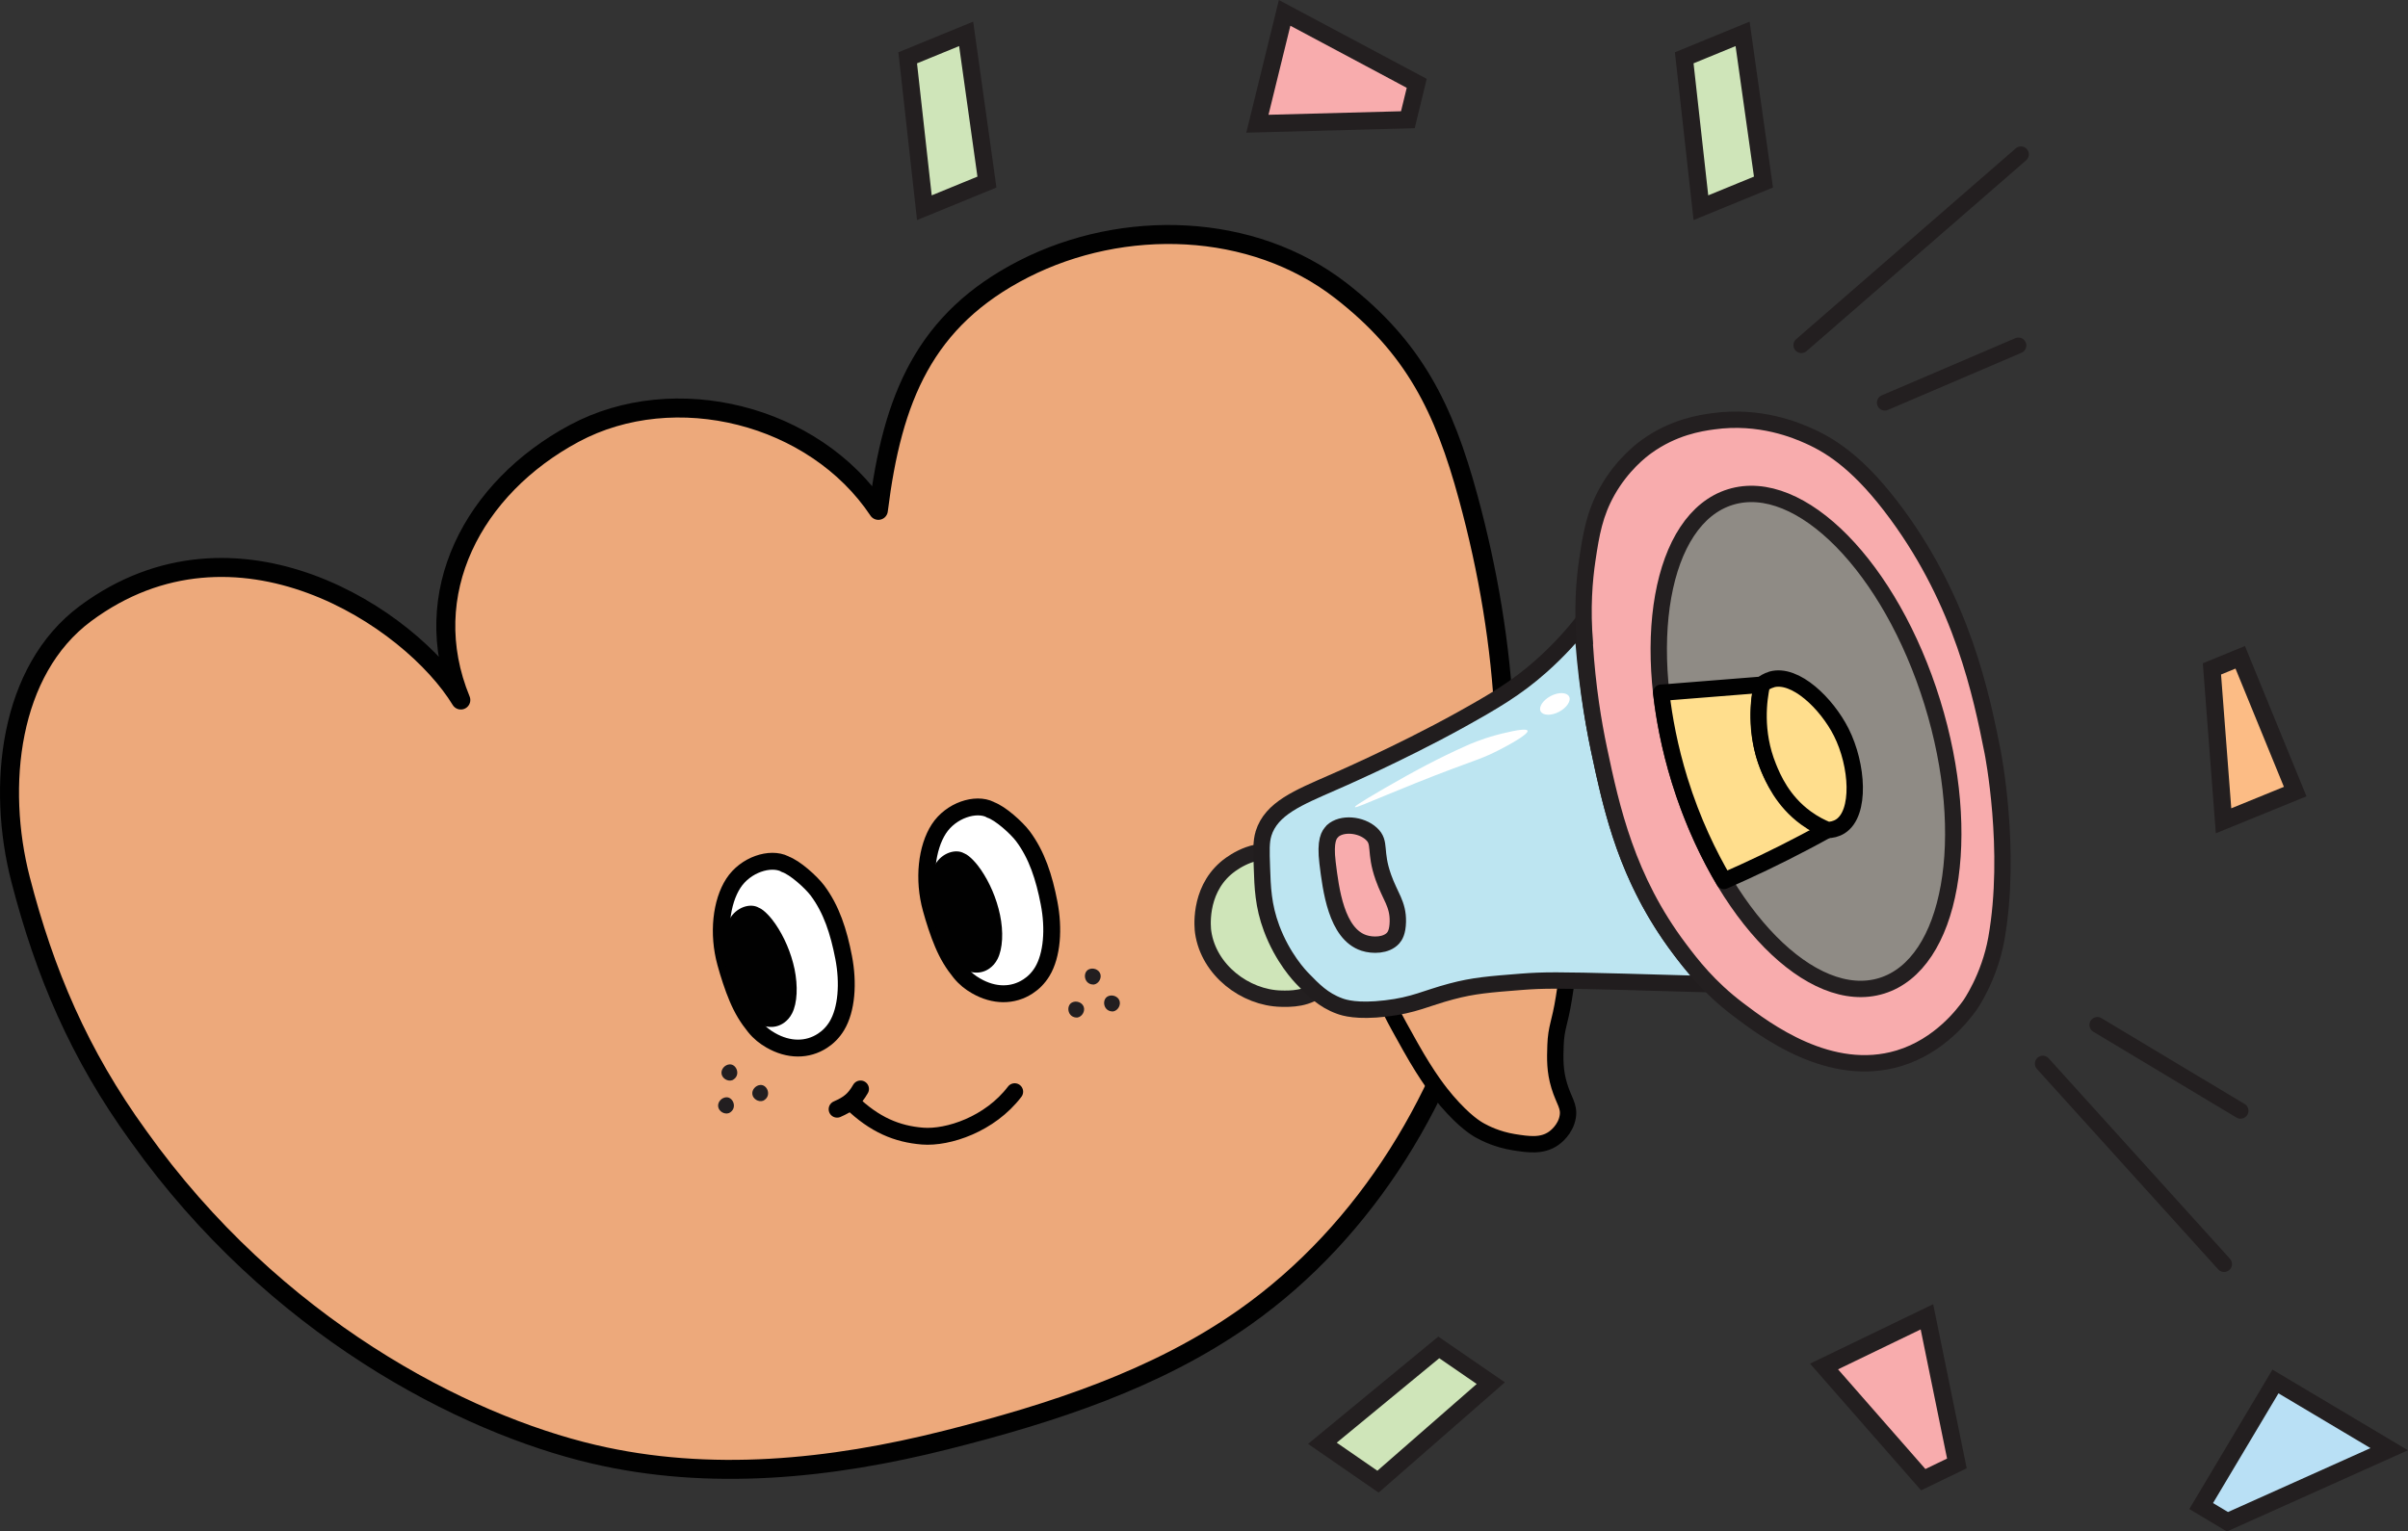 <svg viewBox="0 0 228.2 145.18" xmlns="http://www.w3.org/2000/svg" data-name="Layer 2" id="Layer_2">
  <rect x="0" y="0" width="228.2" height="145.18" fill="#333333" stroke="none"/>
  <defs>
    <style>
      .cls-1, .cls-2, .cls-3, .cls-4, .cls-5, .cls-6, .cls-7, .cls-8 {
        stroke-linecap: round;
      }

      .cls-1, .cls-2, .cls-3, .cls-4, .cls-6, .cls-7, .cls-8 {
        stroke-linejoin: round;
      }

      .cls-1, .cls-3 {
        stroke-width: 1.6px;
      }

      .cls-1, .cls-3, .cls-6, .cls-7, .cls-8 {
        stroke: #010101;
      }

      .cls-1, .cls-9 {
        fill: #fff;
      }

      .cls-10 {
        fill: #b9e0f5;
      }

      .cls-10, .cls-11, .cls-4, .cls-5, .cls-12, .cls-13, .cls-14, .cls-15 {
        stroke: #231f20;
      }

      .cls-10, .cls-11, .cls-5, .cls-12, .cls-13, .cls-14, .cls-15 {
        stroke-miterlimit: 10;
      }

      .cls-10, .cls-11, .cls-13, .cls-15 {
        stroke-width: 1.64px;
      }

      .cls-2 {
        fill: #bde5f1;
        stroke: #211d1e;
      }

      .cls-2, .cls-4, .cls-6, .cls-8, .cls-12, .cls-14 {
        stroke-width: 1.55px;
      }

      .cls-16 {
        fill: #010101;
      }

      .cls-3, .cls-5 {
        fill: none;
      }

      .cls-17 {
        fill: #221e20;
      }

      .cls-11 {
        fill: #fcbc85;
      }

      .cls-4, .cls-13 {
        fill: #f8acad;
      }

      .cls-5 {
        stroke-width: 1.5px;
      }

      .cls-6 {
        fill: #ffde8d;
      }

      .cls-7 {
        stroke-width: 1.8px;
      }

      .cls-7, .cls-8 {
        fill: #eda97b;
      }

      .cls-12 {
        fill: #8f8b85;
      }

      .cls-14, .cls-15 {
        fill: #cfe5b9;
      }
    </style>
  </defs>
  <g data-name="Layer 1" id="Layer_1-2">
    <g>
      <g>
        <path d="M13.13,107.71c12.86,18.07,30.79,27.25,43.11,30.14,11.02,2.59,22.49,1.42,33.45-1.35,9.94-2.51,19.89-5.72,28.27-11.63,11.64-8.21,19.47-21.26,22.74-35.19,3.27-13.94,2.21-28.69-1.56-42.52-2.3-8.47-5.15-14.23-12.06-19.6-8.4-6.53-20.62-6.87-30.05-2.07-9.43,4.81-12.47,12.26-13.79,22.89-6.06-9.08-19.27-12.42-28.83-7.29-9.56,5.13-14.89,15.17-10.74,25.27-4.74-7.78-21.3-18.79-35.58-8.19C.84,63.57-.33,74.54,1.95,83.37c2.28,8.83,5.55,16.58,11.18,24.34Z" class="cls-7"></path>
        <g>
          <g>
            <path d="M93.86,76.77c.94.31,2.48,1.71,3.07,2.49,1.34,1.79,2.02,3.92,2.49,6.35s.29,4.95-.65,6.5c-.37.61-.84,1.07-1.35,1.4-1.42.93-3.21.94-4.92-.05-.53-.3-1.05-.7-1.51-1.27-.68-.84-1.17-1.64-1.64-2.75-.41-.96-.83-2.26-1.11-3.29-.78-2.81-.42-5.8.73-7.57,1.15-1.77,3.5-2.52,4.88-1.83Z" class="cls-1"></path>
            <path d="M91.39,80.9c.54.22,1.22,1.03,1.57,1.55.81,1.18,1.48,2.7,1.81,4.28s.27,3.2-.24,4.19c-.2.39-.46.67-.75.88-.8.57-1.82.54-2.83-.13-.31-.21-.62-.48-.89-.85-.41-.55-.7-1.09-1-1.81-.26-.63-.52-1.48-.71-2.15-.5-1.83-.36-3.76.26-4.88.62-1.12,1.96-1.56,2.77-1.08Z" class="cls-16"></path>
          </g>
          <g>
            <path d="M74.39,81.92c.94.31,2.48,1.71,3.07,2.49,1.34,1.79,2.02,3.92,2.49,6.35s.29,4.95-.65,6.5c-.37.61-.84,1.07-1.35,1.4-1.42.93-3.21.94-4.92-.05-.53-.3-1.05-.7-1.51-1.27-.68-.84-1.17-1.64-1.64-2.75-.41-.96-.83-2.26-1.11-3.29-.78-2.81-.42-5.8.73-7.57s3.5-2.52,4.88-1.83Z" class="cls-1"></path>
            <path d="M71.92,86.05c.54.22,1.22,1.03,1.57,1.55.81,1.18,1.48,2.7,1.81,4.28.32,1.58.27,3.2-.24,4.19-.2.39-.46.67-.75.88-.8.57-1.82.54-2.83-.13-.31-.21-.62-.48-.89-.85-.41-.55-.7-1.09-1-1.81-.26-.63-.52-1.48-.71-2.15-.5-1.83-.36-3.76.26-4.88.62-1.12,1.96-1.56,2.77-1.08Z" class="cls-16"></path>
          </g>
        </g>
        <g>
          <path d="M80.63,104.45c2.25,2.19,4.4,3.06,6.8,3.25,2.41.19,6.38-1.12,8.73-4.21" class="cls-3"></path>
          <path d="M79.33,105.15c1.08-.48,1.61-.87,2.22-1.92" class="cls-3"></path>
        </g>
        <g>
          <g>
            <path d="M102.12,96.46c-.95.06-1.13-1.13-.52-1.43.4-.2.95-.01,1.1.41s-.15.94-.59,1.02Z" class="cls-17"></path>
            <path d="M105.51,95.88c-.95.06-1.13-1.13-.52-1.43.4-.2.95-.01,1.1.41s-.15.94-.59,1.02Z" class="cls-17"></path>
            <path d="M103.69,93.33c-.95.06-1.13-1.13-.52-1.43.4-.2.95-.01,1.1.41s-.15.94-.59,1.02Z" class="cls-17"></path>
          </g>
          <g>
            <path d="M72.32,104.35c.85-.42.42-1.54-.26-1.5-.45.03-.83.46-.76.9s.59.75,1.01.6Z" class="cls-17"></path>
            <path d="M69.08,105.52c.85-.42.42-1.54-.26-1.5-.45.03-.83.46-.76.9s.59.75,1.01.6Z" class="cls-17"></path>
            <path d="M69.4,102.4c.85-.42.42-1.54-.26-1.5-.45.03-.83.46-.76.9s.59.75,1.01.6Z" class="cls-17"></path>
          </g>
        </g>
      </g>
      <g id="Speaker">
        <path d="M125.21,93.52c-1.17,1.22-3,1.17-3.82,1.15-3.37-.08-6.85-2.69-7.37-6.31-.04-.26-.48-3.77,2.13-6.04.25-.22,2.28-1.93,4.53-1.51,4.5.84,7.4,9.71,4.53,12.7Z" class="cls-14"></path>
        <path d="M131.34,94.23c-.11.67.7,2.1,2.31,4.98,1.68,2.99,2.83,4.41,3.46,5.15,1.69,1.96,2.77,2.61,3.2,2.84.42.23,1.54.81,3.11,1.07,1.39.22,2.7.43,3.82-.36.13-.09,1.13-.82,1.33-2.04.17-1.02-.37-1.51-.8-2.93-.44-1.44-.4-2.6-.36-3.82.06-1.75.41-2.07.8-4.53.37-2.36.56-3.55.27-4.09-1.77-3.26-16.43-.74-17.15,3.73Z" class="cls-8"></path>
        <path d="M119.74,79.03c-.23.75-.21,1.58-.15,3.23.06,1.8.11,3.59.92,5.75,1.05,2.8,2.66,4.5,2.99,4.83.93.95,1.87,1.96,3.45,2.53.43.16,1.65.55,4.37.23,2.7-.31,3.8-.97,6.21-1.61,2.13-.57,3.65-.68,6.67-.92,2.05-.16,3.48-.16,9.66,0,2.31.06,5.05.14,8.14.23-1.14-1.2-2.8-3.1-4.43-5.66-3.7-5.8-4.9-11.23-6.05-16.67-.61-2.91-1.3-6.98-1.57-11.95-.86,1.09-2.15,2.58-3.91,4.14-2.35,2.09-4.52,3.35-7.59,5.06-5.89,3.27-12.19,5.98-12.19,5.98-3.2,1.41-5.78,2.43-6.52,4.82Z" class="cls-2"></path>
        <path d="M126.27,78.81c-.31.29-.72.86-.46,2.99.31,2.51.82,6.73,3.45,7.59.83.27,2.11.26,2.76-.46.16-.18.43-.56.45-1.56.03-1.68-.73-2.39-1.37-4.2-.89-2.5-.2-3.27-1.14-4.13-.97-.9-2.81-1.07-3.69-.25Z" class="cls-4"></path>
        <path d="M150.2,61c-.29-3.33-.05-6.06.23-7.95.37-2.48.69-4.35,1.9-6.51,1.39-2.46,3.2-3.84,3.7-4.2,2.54-1.84,5.06-2.23,6.31-2.4,4.47-.63,7.95.88,9.11,1.4,2.28,1.02,4.93,2.81,8.31,7.41,6.19,8.43,7.99,17.04,9.08,22.55,0,0,1.84,9.3.35,17.68-.67,3.74-2.52,6.33-2.52,6.33-.55.76-2.81,3.83-6.71,5.01-6.52,1.97-12.64-2.66-15.22-4.61-2.82-2.13-4.47-4.29-5.61-5.81-4.93-6.55-6.41-13.21-7.61-18.92-.5-2.38-1.08-5.79-1.34-9.97Z" class="cls-4"></path>
        <ellipse transform="translate(-13.13 53.75) rotate(-17.2)" ry="24.25" rx="12.53" cy="70.29" cx="171.15" class="cls-12"></ellipse>
        <path d="M157.43,65.67c3.18-.25,6.36-.51,9.54-.76-.17.83-.33,2.03-.27,3.46.05,1.11.17,3.11,1.33,5.33.44.83,1.35,2.32,3.02,3.64.8.63,1.56,1.06,2.13,1.33-.7.39-1.41.77-2.13,1.15-2.61,1.38-5.18,2.6-7.67,3.69-1.42-2.42-2.99-5.62-4.2-9.53-.96-3.11-1.48-5.94-1.75-8.32Z" class="cls-6"></path>
        <path d="M148.7,66.03c.21.41-.22,1.06-.96,1.45-.75.39-1.52.36-1.74-.05-.21-.41.22-1.06.96-1.45.75-.39,1.52-.36,1.74.05Z" class="cls-9"></path>
        <path d="M128.42,76.51c.05.09.94-.31,2.96-1.14,1.48-.61,3.91-1.61,6.32-2.51,2.09-.78,2.9-1.01,4.38-1.77.33-.17,2.82-1.45,2.68-1.82-.14-.36-2.72.35-2.96.41-1.44.39-2.48.85-2.86,1.02-2.55,1.14-4.85,2.36-7.74,4.03-2.74,1.59-2.81,1.73-2.79,1.77Z" class="cls-9"></path>
        <path d="M167.89,64.42c-.41.11-.72.32-.92.49-.29,1.35-.75,4.44.61,7.79.43,1.07,1.34,3.22,3.56,4.84.78.57,1.51.92,2.05,1.14.37,0,.81-.09,1.21-.34,1.96-1.24,1.66-5.81.09-8.93-1.37-2.71-4.35-5.63-6.6-5Z" class="cls-6"></path>
      </g>
      <line y2="14.63" x2="191.52" y1="32.72" x1="170.71" class="cls-5"></line>
      <line y2="32.75" x2="191.28" y1="38.17" x1="178.62" class="cls-5"></line>
      <line y2="105.3" x2="212.33" y1="97.16" x1="198.76" class="cls-5"></line>
      <line y2="119.83" x2="210.77" y1="100.83" x1="193.59" class="cls-5"></line>
      <polygon points="211.09 144.26 208.6 142.77 215.64 130.96 226.42 137.38 211.09 144.26" class="cls-10"></polygon>
      <polygon points="119.16 11.73 121.74 1.22 134.26 7.9 133.42 11.35 119.16 11.73" class="cls-13"></polygon>
      <polygon points="86.02 5.48 91.56 3.21 93.53 17.26 87.6 19.69 86.02 5.48" class="cls-15"></polygon>
      <polygon points="159.61 5.48 165.14 3.21 167.12 17.26 161.19 19.69 159.61 5.48" class="cls-15"></polygon>
      <polygon points="209.62 63.41 212.3 62.31 217.51 75.04 210.72 77.81 209.62 63.41" class="cls-11"></polygon>
      <polygon points="136.35 127.73 141.28 131.12 130.59 140.46 125.32 136.82 136.35 127.73" class="cls-15"></polygon>
      <polygon points="172.86 129.54 182.61 124.83 185.45 138.73 182.26 140.27 172.86 129.54" class="cls-13"></polygon>
    </g>
  </g>
</svg>